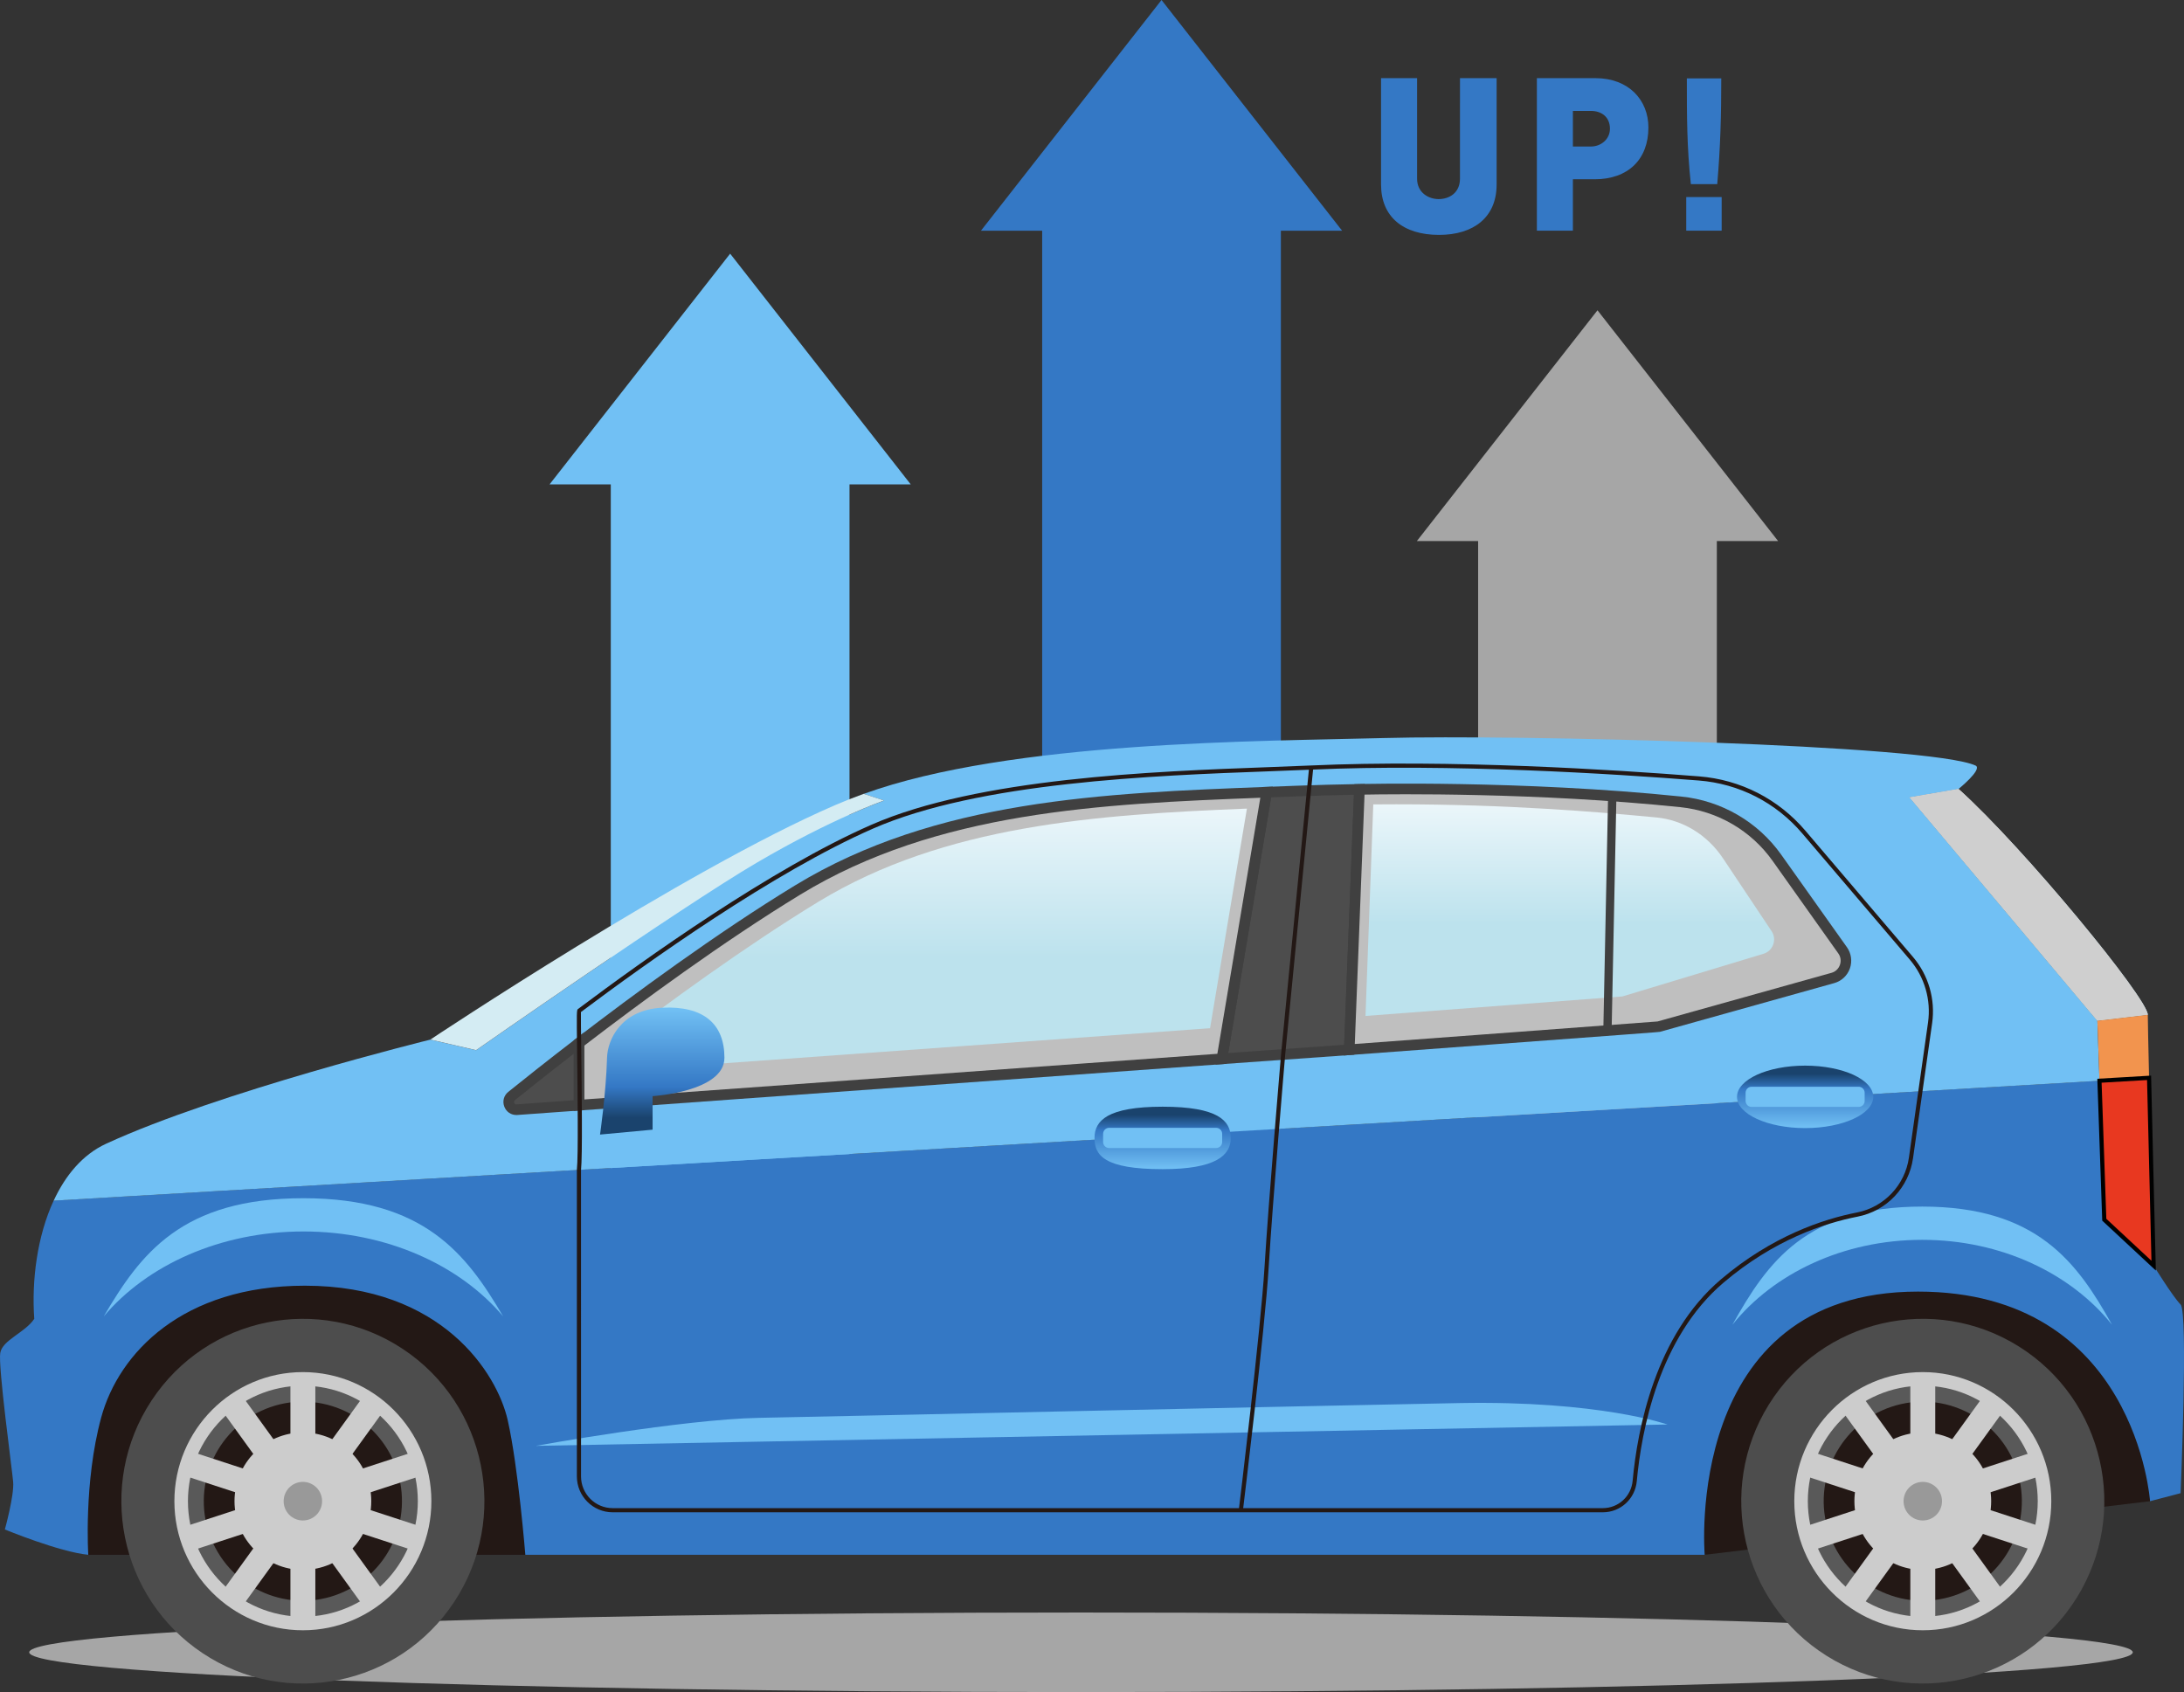 <svg fill="none" height="117" viewBox="0 0 151 117" width="151" xmlns="http://www.w3.org/2000/svg" xmlns:xlink="http://www.w3.org/1999/xlink"><rect x="0" y="0" width="151" height="117" fill="#333333" stroke="none"/><linearGradient id="a"><stop offset=".009" stop-color="#71c0f4"/><stop offset=".625" stop-color="#3478c5"/><stop offset=".868" stop-color="#1a436d"/></linearGradient><linearGradient id="b" gradientUnits="userSpaceOnUse" x1="80.384" x2="80.384" xlink:href="#a" y1="80.842" y2="76.524"/><linearGradient id="c" gradientUnits="userSpaceOnUse" x1="124.805" x2="124.805" xlink:href="#a" y1="78.002" y2="73.684"/><linearGradient id="d"><stop offset="0" stop-color="#ebf6fa"/><stop offset=".566" stop-color="#bce2ed"/></linearGradient><linearGradient id="e" gradientUnits="userSpaceOnUse" x1="140.264" x2="140.264" xlink:href="#d" y1="54.554" y2="70.586"/><linearGradient id="f" gradientUnits="userSpaceOnUse" x1="110.457" x2="110.457" xlink:href="#d" y1="54.55" y2="72.584"/><linearGradient id="g" gradientUnits="userSpaceOnUse" x1="108.535" x2="108.535" xlink:href="#d" y1="55.613" y2="70.248"/><linearGradient id="h" gradientUnits="userSpaceOnUse" x1="63.801" x2="63.801" xlink:href="#d" y1="54.777" y2="76.419"/><linearGradient id="i" gradientUnits="userSpaceOnUse" x1="64.22" x2="64.22" xlink:href="#d" y1="55.912" y2="74.085"/><linearGradient id="j" gradientUnits="userSpaceOnUse" x1="45.787" x2="45.787" xlink:href="#a" y1="69.67" y2="78.45"/><clipPath id="k"><path d="m0 0h151v117h-151z"/></clipPath><g clip-path="url(#k)"><path d="m58.734 31.975h-16.504v64.248h16.504z" fill="#71c0f4"/><path d="m50.482 17.54-12.487 15.955h12.487 12.487z" fill="#71c0f4"/><path d="m88.559 14.435h-16.504v64.248h16.504z" fill="#3478c5"/><path d="m80.307 0-12.487 15.955h12.487 12.487z" fill="#3478c5"/><path d="m118.701 35.891h-16.505v64.248h16.505z" fill="#a6a6a6"/><path d="m110.449 21.455-12.487 15.955h12.487 12.487z" fill="#a6a6a6"/><path d="m6.103 107.508h30.217 81.541l30.791-3.707-.156-9.69-9.116-11.093h-126.574l-8.923 10.767z" fill="#231815"/><path d="m148.902 87.516-3.413-3.176-.334-9.611-141.445 8.29c-1.138 2.454-1.53 5.518-1.341 8.174-.648.964-2.188 1.453-2.35 2.349-.162.896.81 7.997.891 8.925.081.927-.574 3.289-.574 3.289s3.742 1.55 5.768 1.752c0 .039-.324-5.009.891-9.488 1.216-4.478 5.649-9.12 14.087-9.12 9.491 0 13.293 6.068 14.023 9.304.729 3.236 1.216 9.304 1.216 9.304h81.54s-1.54-18.2 14.75-18.2c15.075 0 16.041 14.493 16.041 14.493l2.114-.554s.527-12.514 0-13.044c-.527-.529-1.864-2.687-1.864-2.687z" fill="#3478c5"/><path d="m145.012 70.587-12.98-15.45 3.379-.582s1.659-1.342 1.192-1.613c-3.116-1.466-31.905-2.155-40.901-1.91-8.434.229-25.802.178-35.985 3.861l1.412.462s-3.566 1.221-8.834 4.316c-5.268 3.094-19.377 12.947-19.377 12.947l-3.161-.733s-14.582 3.59-22.419 7.198c-1.633.752-2.818 2.192-3.627 3.938l141.446-8.29z" fill="#71c0f4"/><path d="m37.045 99.975 78.243-1.476s-4.709-1.665-14.414-1.482c-9.704.183-43.083.921-48.395 1.021-5.312.1-15.434 1.937-15.434 1.937z" fill="#71c0f4"/><path d="m74.739 117c40.162 0 72.72-1.232 72.72-2.751s-32.558-2.75-72.72-2.75c-40.162 0-72.72 1.231-72.72 2.75s32.558 2.751 72.72 2.751z" fill="#a6a6a6"/><path d="m132.901 85.729c5.47 0 10.289 2.332 13.124 5.874-2.415-4.329-5.194-8.173-13.124-8.173-8.001 0-10.709 3.844-13.125 8.173 2.835-3.542 7.655-5.874 13.125-5.874z" fill="#71c0f4"/><path d="m20.98 85.151c5.755 0 10.825 2.332 13.808 5.874-2.541-4.329-5.464-8.173-13.808-8.173-8.418 0-11.267 3.844-13.808 8.173 2.982-3.542 8.053-5.874 13.808-5.874z" fill="#71c0f4"/><path d="m85.094 78.683c0 1.192-1.009 2.159-4.71 2.159-4.064 0-4.71-.967-4.71-2.159s.892-2.159 4.71-2.159c3.817 0 4.71.967 4.71 2.159z" fill="url(#b)"/><path d="m84.085 77.985h-7.402c-.229 0-.415.187-.415.417v.562c0 .23.186.417.415.417h7.402c.229 0 .415-.187.415-.417v-.562c0-.23-.186-.417-.415-.417z" fill="#71c0f4"/><path d="m124.805 78.002c2.601 0 4.71-.967 4.71-2.159s-2.109-2.159-4.71-2.159c-2.602 0-4.71.967-4.71 2.159s2.108 2.159 4.71 2.159z" fill="url(#c)"/><path d="m128.506 75.144h-7.402c-.229 0-.415.187-.415.417v.562c0 .23.186.417.415.417h7.402c.23 0 .415-.187.415-.417v-.562c0-.23-.185-.417-.415-.417z" fill="#71c0f4"/><path d="m52.294 59.668c5.268-3.094 8.834-4.316 8.834-4.316l-1.412-.462c-.679.246-1.344.508-1.992.788-10.374 4.478-27.968 16.204-27.968 16.204l3.161.733s14.109-9.852 19.377-12.947z" fill="#d4ecf3"/><path d="m145.011 70.586 3.485-.414c0-1.127-8.541-11.527-13.085-15.618l-3.38.582z" fill="url(#e)"/><path d="m145.011 70.586 3.485-.414c0-1.127-8.541-11.527-13.085-15.618l-3.38.582z" fill="#cfcfcf"/><path d="m148.585 74.528c-.051-2.228-.088-3.963-.088-4.356l-3.485.414.144 4.143z" fill="#f2944e"/><path d="m145.489 84.341 3.413 3.176s-.198-7.825-.317-12.988l-3.43.201z" fill="#e83820"/><path d="m149.054 87.853-3.706-3.449-.003-.06-.338-9.752 3.718-.218.003.149c.119 5.163.317 12.987.317 12.987zm-3.424-3.579 3.119 2.903c-.038-1.543-.2-7.981-.304-12.497l-3.142.184z" fill="#000"/><path d="m89.576 54.701c-.67.026-1.337.051-2.001.076l-3.094 18.435 8.807-.628.703-18.003c-1.433.024-2.902.061-4.415.119z" fill="#4d4d4d"/><path d="m84.042 73.612 3.221-19.191 2.298-.088c1.446-.055 2.892-.094 4.423-.119l.387-.006-.731 18.72zm3.844-18.479-2.968 17.68 8.016-.572.675-17.285c-1.383.025-2.702.062-4.019.112z" fill="#404040"/><path d="m127.396 65.708-4.543-6.399c-1.553-2.187-3.971-3.588-6.63-3.863-11.135-1.152-22.233-.864-22.233-.864l-.703 18.003s21.333-1.581 21.38-1.592l12.056-3.371c.824-.231 1.17-1.214.673-1.913z" fill="url(#f)"/><path d="m127.396 65.708-4.543-6.399c-1.553-2.187-3.971-3.588-6.63-3.863-11.135-1.152-22.233-.864-22.233-.864l-.703 18.003s21.333-1.581 21.38-1.592l12.056-3.371c.824-.231 1.17-1.214.673-1.913z" fill="#bfbfbf"/><path d="m92.905 72.982.732-18.758.343-.009c.111-.004 11.25-.276 22.28.865 2.771.287 5.282 1.75 6.891 4.016l4.543 6.399c.303.426.38.975.206 1.468-.173.494-.577.872-1.079 1.013l-12.056 3.371c-.051.013-.088.021-21.451 1.604zm1.437-18.039-.673 17.245c2.892-.214 20.105-1.49 20.932-1.558l12.024-3.362c.276-.077.489-.278.585-.549.096-.271.055-.562-.112-.796l-4.543-6.399c-1.486-2.093-3.808-3.446-6.37-3.711-9.899-1.025-19.888-.905-21.843-.869z" fill="#404040"/><path d="m94.947 55.621c.538-.005 1.069-.007 1.595-.007 7.618 0 13.911.52 17.981.91 1.846.177 3.525 1.208 4.606 2.829l3.357 5.032c.385.577.104 1.364-.558 1.564l-9.757 2.951-17.761 1.348z" fill="url(#g)"/><path d="m87.574 54.777c-12.027.462-23.054 1.053-32.424 6.763-5.309 3.235-10.994 7.408-15.122 10.581v4.297l44.452-3.206z" fill="url(#h)"/><path d="m87.574 54.777c-12.027.462-23.054 1.053-32.424 6.763-5.309 3.235-10.994 7.408-15.122 10.581v4.297l44.452-3.206z" fill="#bfbfbf"/><path d="m39.662 76.814v-4.874l.144-.11c3.925-3.016 9.739-7.303 15.155-10.603 9.744-5.938 21.363-6.385 32.599-6.817l.45-.017-3.217 19.166zm.732-4.511v3.72l43.772-3.157 2.972-17.705c-11.003.424-22.345.932-31.798 6.693-5.322 3.243-11.039 7.45-14.946 10.448z" fill="#404040"/><path d="m42.23 72.354c3.861-2.947 9.285-6.912 14.339-9.992 8.74-5.326 19.291-6.034 29.642-6.45l-2.549 15.185-41.432 2.989z" fill="url(#i)"/><path d="m35.742 76.728 4.286-.309v-4.297c-1.983 1.524-3.607 2.817-4.657 3.663-.405.326-.146.981.371.943z" fill="#4d4d4d"/><path d="m35.7 77.098c-.371 0-.692-.219-.83-.572-.146-.373-.039-.776.272-1.028 1.027-.827 2.669-2.135 4.664-3.668l.588-.452v5.384l-4.626.334c-.023.002-.046.003-.068.003zm3.962-4.23c-1.724 1.332-3.142 2.462-4.062 3.204-.081.065-.065.144-.049.186.017.042.064.113.165.104l3.946-.285z" fill="#404040"/><path d="m110.816 104.569h-68.459c-1.363 0-2.473-1.114-2.473-2.483v-21.196c.105-.978.051-5.375.015-8.284-.032-2.594-.034-2.797.066-2.838 4.611-3.461 13.352-9.698 20.257-12.728 7.409-3.251 19.526-3.7 27.544-3.997 1.04-.039 2.008-.075 2.883-.114 9.6-.429 20.925.288 26.822.754 2.87.227 5.483 1.562 7.357 3.762l7.433 8.724c1.076 1.263 1.559 2.931 1.326 4.576l-1.321 9.336c-.287 2.028-1.824 3.652-3.825 4.043-2.308.45-5.791 1.606-9.272 4.561-4.47 3.794-5.68 10.23-6.003 13.729-.113 1.229-1.124 2.155-2.35 2.155zm-70.651-34.59c-.007.263.006 1.365.022 2.624.036 2.916.09 7.324-.016 8.303l.001 21.18c0 1.21.98 2.195 2.185 2.195h68.459c1.077 0 1.965-.814 2.064-1.894.327-3.543 1.556-10.063 6.104-13.923 3.528-2.995 7.061-4.168 9.403-4.625 1.88-.367 3.325-1.894 3.595-3.8l1.321-9.336c.221-1.563-.238-3.148-1.26-4.348l-7.433-8.724c-1.824-2.141-4.367-3.442-7.161-3.662-5.89-.465-17.203-1.181-26.787-.752-.876.039-1.844.075-2.885.114-7.996.296-20.08.744-27.439 3.973-6.865 3.013-15.564 9.217-20.173 12.675z" fill="#231815"/><path d="m85.935 104.442-.285-.034c.015-.124 1.515-12.424 1.78-16.82.266-4.402 1.133-14.588 1.142-14.69l1.94-19.84.286.028-1.94 19.838c-.009.101-.876 10.283-1.141 14.681-.266 4.405-1.767 16.713-1.782 16.836z" fill="#231815"/><path d="m41.971 73.141c-.073 2.49-.485 5.309-.485 5.309l3.634-.338v-2.317s4.967-.301 4.967-2.655-1.454-3.599-4.301-3.461c-2.847.139-3.779 2.201-3.816 3.461z" fill="url(#j)"/><path d="m31.408 110.757c3.824-5.808 2.238-13.63-3.543-17.472-5.781-3.842-13.567-2.248-17.39 3.56-3.824 5.807-2.238 13.63 3.543 17.471 5.781 3.842 13.567 2.248 17.39-3.559z" fill="#4d4d4d"/><path d="m22.503 112.109c4.567-.867 7.57-5.29 6.707-9.878-.863-4.589-5.265-7.606-9.832-6.739-4.567.867-7.57 5.29-6.707 9.879.863 4.588 5.265 7.605 9.832 6.738z" fill="#595959"/><path d="m20.941 112.727c-4.899 0-8.884-4.004-8.884-8.926 0-4.922 3.986-8.926 8.884-8.926 4.899 0 8.884 4.004 8.884 8.926 0 4.922-3.986 8.926-8.884 8.926zm0-16.911c-4.382 0-7.947 3.582-7.947 7.985 0 4.403 3.565 7.985 7.947 7.985 4.382 0 7.947-3.582 7.947-7.985 0-4.403-3.565-7.985-7.947-7.985z" fill="#ccc"/><path d="m24.433 109.721c3.255-1.938 4.329-6.16 2.4-9.429-1.929-3.27-6.131-4.35-9.385-2.412s-4.329 6.159-2.401 9.429 6.131 4.349 9.385 2.412z" fill="#231815"/><g fill="#ccc"><path d="m25.669 103.801c0-2.624-2.117-4.75-4.728-4.75s-4.728 2.126-4.728 4.75c0 2.623 2.117 4.75 4.728 4.75s4.728-2.127 4.728-4.75z"/><path d="m21.802 95.346h-1.722v16.91h1.722z"/><path d="m16.691 96.452-1.393 1.017 9.893 13.681 1.393-1.017z"/><path d="m13.203 100.365-.532 1.646 16.008 5.225.532-1.645z"/><path d="m28.68 100.366-16.009 5.224.532 1.646 16.009-5.224z"/><path d="m25.192 96.452-9.895 13.68 1.393 1.017 9.895-13.68z"/></g><path d="m22.269 103.8c0-.737-.595-1.334-1.329-1.334-.734 0-1.328.597-1.328 1.334 0 .738.595 1.335 1.328 1.335.734 0 1.329-.597 1.329-1.335z" fill="#999"/><path d="m143.584 110.479c3.671-5.906 1.882-13.684-3.997-17.373-5.878-3.689-13.62-1.891-17.292 4.015-3.671 5.907-1.882 13.684 3.997 17.372 5.878 3.689 13.62 1.891 17.292-4.015z" fill="#4d4d4d"/><path d="m134.538 112.103c4.564-.887 7.548-5.323 6.665-9.907-.883-4.585-5.298-7.583-9.861-6.696s-7.547 5.322-6.665 9.907c.883 4.585 5.298 7.583 9.861 6.696z" fill="#595959"/><path d="m132.94 112.727c-4.899 0-8.884-4.004-8.884-8.926 0-4.922 3.985-8.926 8.884-8.926s8.885 4.004 8.885 8.926c0 4.922-3.986 8.926-8.885 8.926zm0-16.911c-4.382 0-7.948 3.582-7.948 7.985 0 4.403 3.566 7.985 7.948 7.985s7.948-3.582 7.948-7.985c0-4.403-3.566-7.985-7.948-7.985z" fill="#ccc"/><path d="m134.426 110.519c3.693-.824 6.021-4.501 5.2-8.211-.82-3.71-4.48-6.05-8.173-5.225s-6.021 4.501-5.2 8.211 4.48 6.05 8.173 5.225z" fill="#231815"/><path d="m137.668 103.801c0-2.624-2.117-4.75-4.728-4.75s-4.728 2.126-4.728 4.75c0 2.623 2.117 4.75 4.728 4.75s4.728-2.127 4.728-4.75z" fill="#ccc"/><path d="m133.801 95.346h-1.722v16.91h1.722z" fill="#ccc"/><path d="m128.689 96.452-1.393 1.017 9.894 13.681 1.393-1.017z" fill="#ccc"/><path d="m125.202 100.365-.532 1.646 16.008 5.225.532-1.645z" fill="#ccc"/><path d="m140.678 100.367-16.009 5.223.532 1.646 16.009-5.223z" fill="#ccc"/><path d="m137.191 96.452-9.896 13.68 1.393 1.017 9.896-13.679z" fill="#ccc"/><path d="m134.268 103.8c0-.737-.594-1.334-1.328-1.334s-1.329.597-1.329 1.334c0 .738.595 1.335 1.329 1.335s1.328-.597 1.328-1.335z" fill="#999"/><path d="m111.182 55.058-.331 16.248.574.012.332-16.248z" fill="#404040"/><path d="m100.942 5.404h2.533v7.356c0 2.265-1.587 3.482-3.981 3.482-2.478 0-4.009-1.245-4.009-3.482v-7.356h2.491v6.95c0 .979.807 1.413 1.489 1.413.724 0 1.476-.42 1.476-1.413z" fill="#3478c5"/><path d="m106.258 15.948v-10.544h4.05c2.297 0 3.661 1.51 3.661 3.412 0 2.209-1.406 3.58-3.716 3.58h-1.504v3.552zm3.744-5.817c.654 0 1.308-.476 1.308-1.23 0-.825-.598-1.231-1.308-1.231h-1.253v2.461z" fill="#3478c5"/><path d="m116.585 15.949v-2.321h2.45v2.321zm.32-3.216c-.278-2.545-.278-4.769-.278-7.314h2.38c0 2.545-.056 4.727-.278 7.314z" fill="#3478c5"/></g></svg>